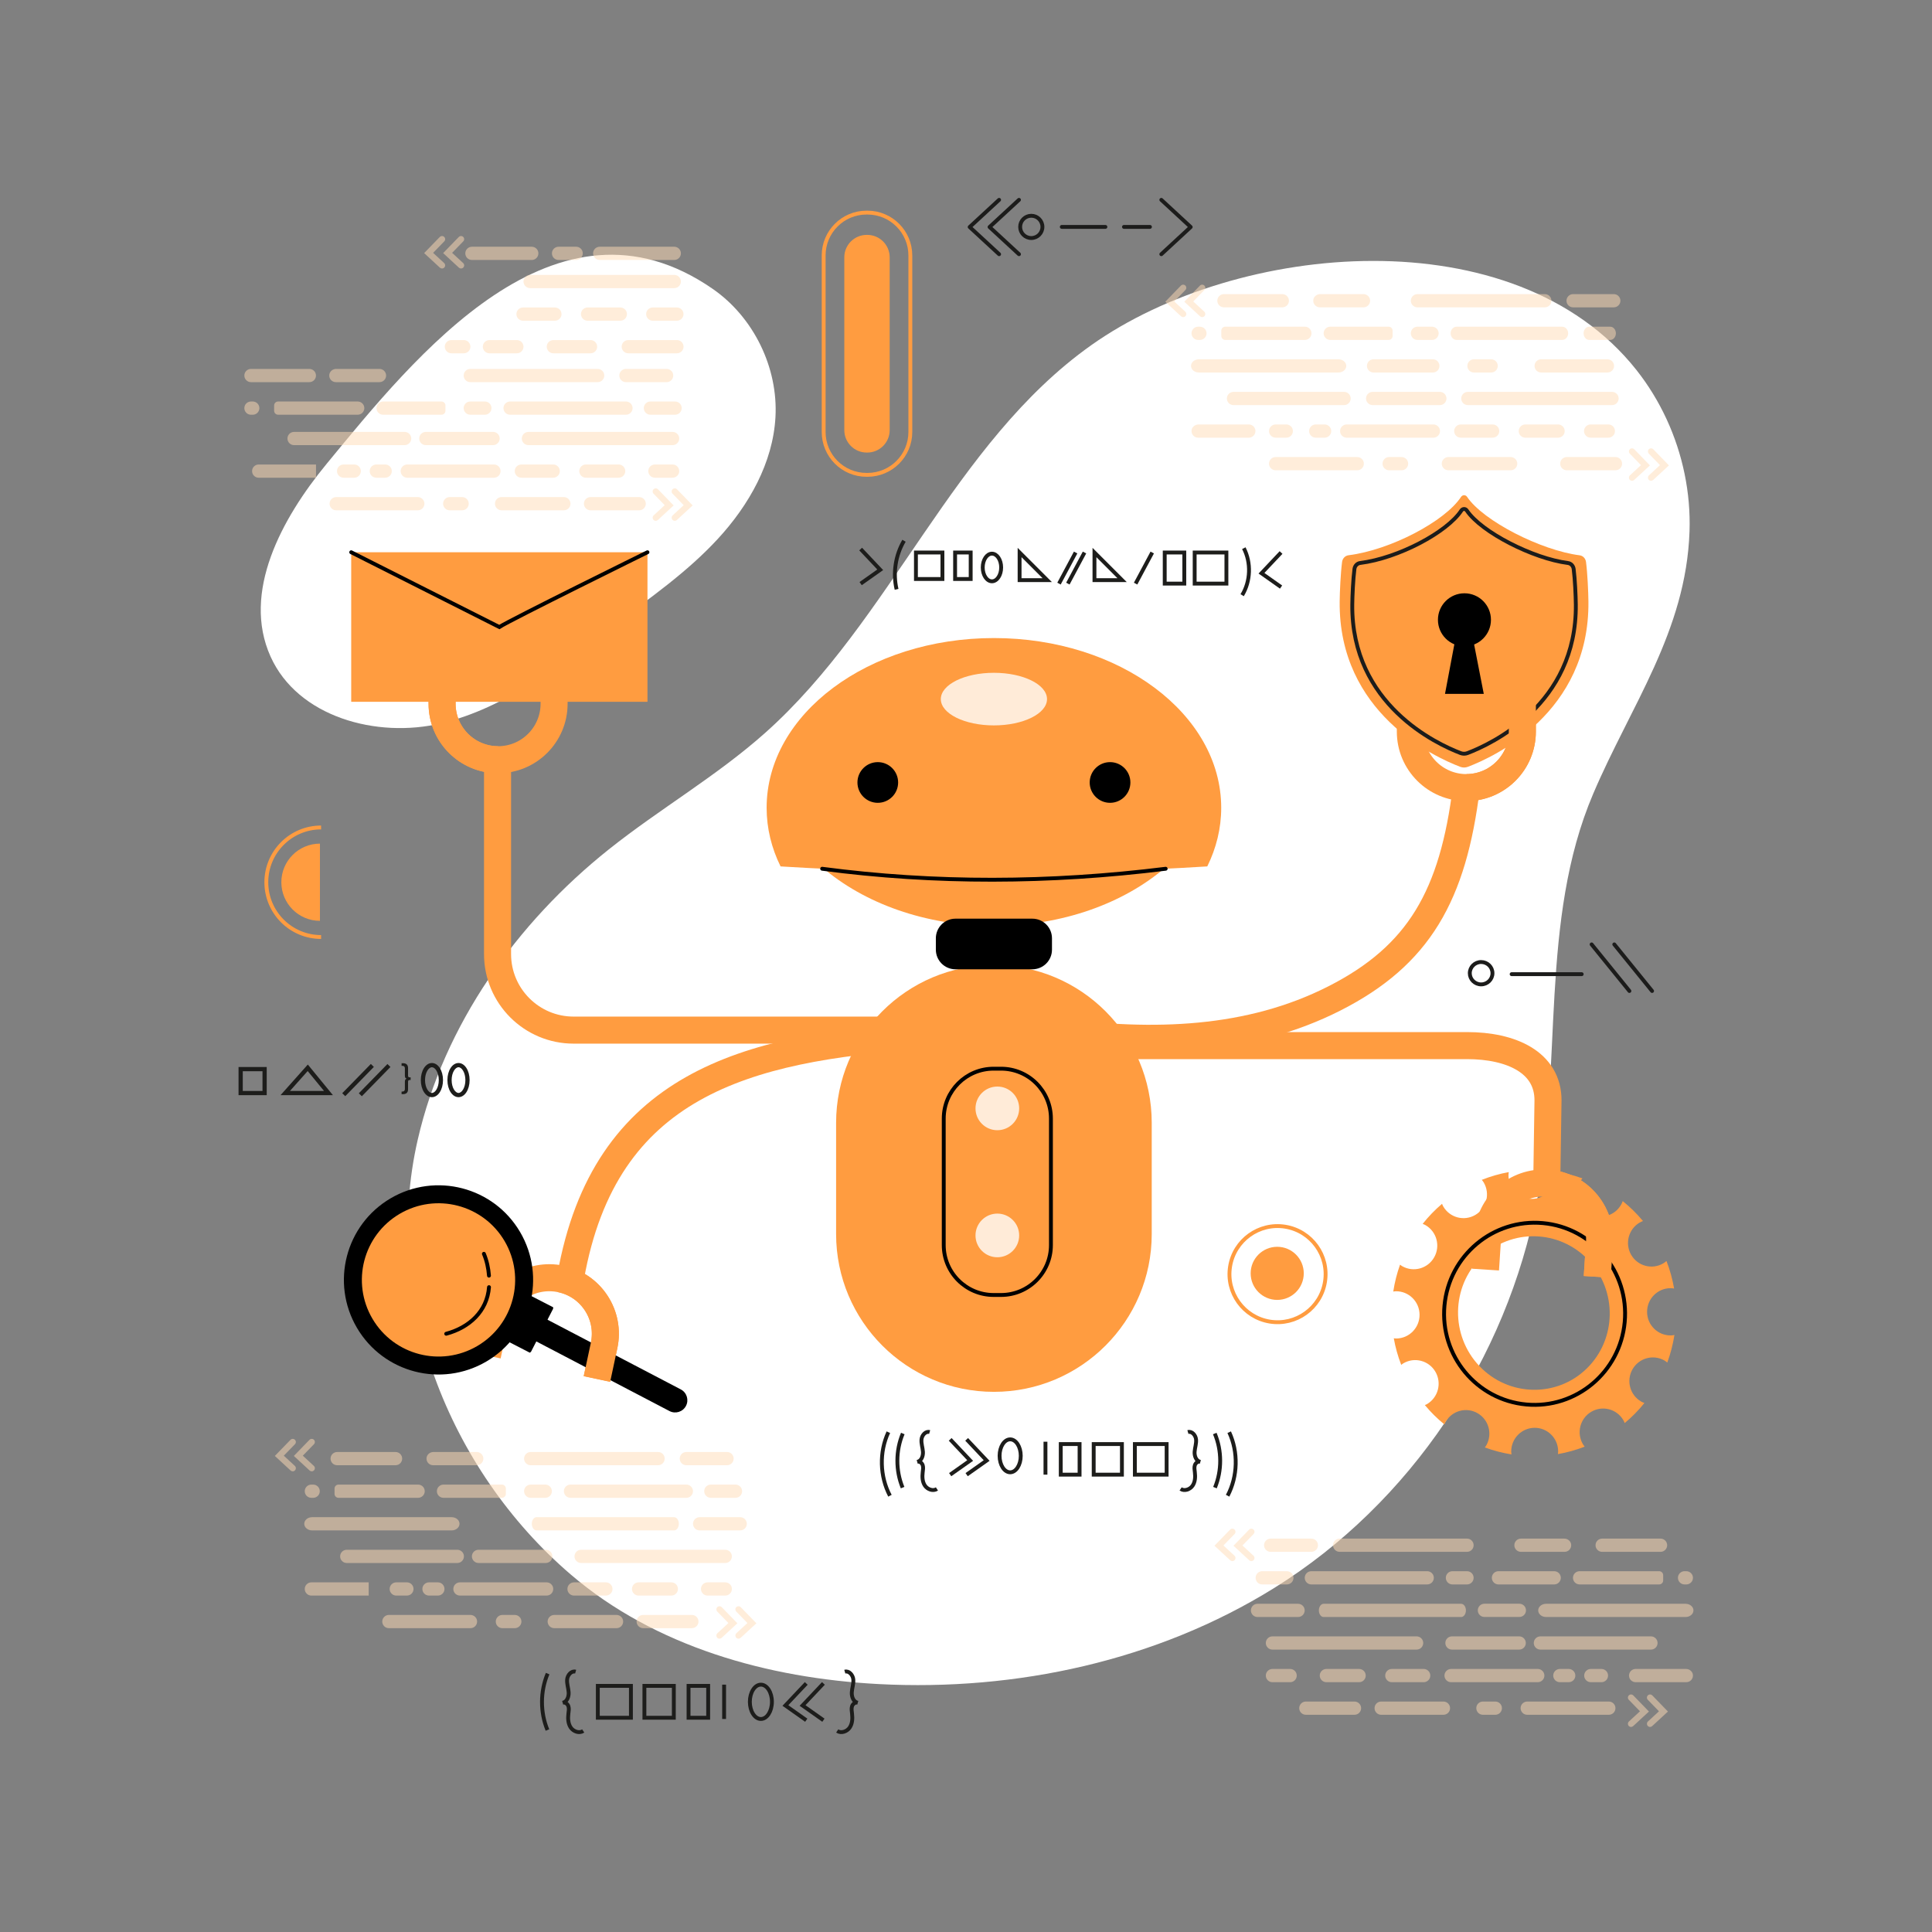 <?xml version="1.0" encoding="utf-8"?>
<!-- Generator: Adobe Illustrator 27.5.0, SVG Export Plug-In . SVG Version: 6.00 Build 0)  -->
<svg version="1.1" xmlns="http://www.w3.org/2000/svg" xmlns:xlink="http://www.w3.org/1999/xlink" x="0px" y="0px"
	 viewBox="0 0 500 500" style="enable-background:new 0 0 500 500;" xml:space="preserve">

<rect x="0" y="0" width="500" height="500" fill="#808080" stroke="none"/>

<g id="OBJECTS">
	<g>
		<path style="fill:#fff;" d="M84.497,120.084c-11.601,14.1-21.97,33.183-14.477,49.834c7.039,15.643,27.489,21.25,44.175,17.272
			c16.686-3.977,30.605-15.06,44.39-25.268c9.49-7.028,19.264-13.842,27.257-22.534c7.994-8.691,14.182-19.603,14.845-31.393
			c0.723-12.858-5.644-25.893-16.23-33.227C143.828,46.62,107.422,92.22,84.497,120.084z"/>
		<path style="fill:#fff;" d="M431.291,108.435c-2.101-4.538-4.728-8.831-7.837-12.749
			C391.9,55.932,320.311,62.469,282.412,89.335c-35.789,25.37-51.592,71.071-84.328,100.275
			c-12.581,11.225-27.347,19.711-40.532,30.219c-23.896,19.044-42.608,45.358-49.446,75.139
			c-9.416,41.008,7.907,85.32,39.568,112.482c21.817,18.717,51.075,26.889,79.782,28.39c35.568,1.861,71.981-6.039,102.238-24.827
			c35.383-21.971,60.283-59.478,68.074-100.251c6.68-34.96,0.588-72.563,14.538-105.308c9.728-22.835,24.054-42.073,24.94-67.913
			C437.588,127.55,435.489,117.503,431.291,108.435z"/>
	</g>
	<g>
		<g style="opacity:0.5;">
			<g>
				<path style="fill:#ffdbb6;" d="M80.061,95.475H64.949c-0.946,0-1.713,0.767-1.713,1.713l0,0c0,0.946,0.767,1.713,1.713,1.713
					h15.113c0.946,0,1.713-0.767,1.713-1.713l0,0C81.774,96.242,81.007,95.475,80.061,95.475z"/>
				<path style="fill:#ffdbb6;" d="M98.212,95.475H86.994c-0.895,0-1.694,0.654-1.779,1.545c-0.097,1.022,0.703,1.881,1.705,1.881
					h11.292c0.946,0,1.713-0.767,1.713-1.713l0,0C99.925,96.242,99.158,95.475,98.212,95.475z"/>
				<path style="fill:#ffdbb6;" d="M119.996,97.188L119.996,97.188c0,0.946,0.767,1.713,1.713,1.713h32.965
					c0.946,0,1.713-0.767,1.713-1.713l0,0c0-0.946-0.767-1.713-1.713-1.713h-32.965C120.763,95.475,119.996,96.242,119.996,97.188z"
					/>
				<path style="fill:#ffdbb6;" d="M172.526,95.475h-10.535c-0.946,0-1.713,0.767-1.713,1.713l0,0c0,0.946,0.767,1.713,1.713,1.713
					h10.535c0.946,0,1.713-0.767,1.713-1.713l0,0C174.239,96.242,173.472,95.475,172.526,95.475z"/>
				<path style="fill:#ffdbb6;" d="M161.998,103.908h-29.989c-0.946,0-1.713,0.767-1.713,1.713l0,0c0,0.946,0.767,1.713,1.713,1.713
					h29.989c0.946,0,1.713-0.767,1.713-1.713l0,0C163.711,104.675,162.944,103.908,161.998,103.908z"/>
				<path style="fill:#ffdbb6;" d="M166.613,105.621L166.613,105.621c0,0.946,0.767,1.713,1.713,1.713h6.385
					c0.946,0,1.713-0.767,1.713-1.713l0,0c0-0.946-0.767-1.713-1.713-1.713h-6.385C167.38,103.908,166.613,104.675,166.613,105.621z
					"/>
				<path style="fill:#ffdbb6;" d="M125.484,103.908h-3.775c-0.946,0-1.713,0.767-1.713,1.713l0,0c0,0.946,0.767,1.713,1.713,1.713
					h3.775c0.946,0,1.713-0.767,1.713-1.713l0,0C127.197,104.675,126.43,103.908,125.484,103.908z"/>
				<path style="fill:#ffdbb6;" d="M114.254,103.908H99.145c-0.946,0-1.713,0.767-1.713,1.713l0,0c0,0.946,0.767,1.713,1.713,1.713
					h15.109c0.569,0,1.03-0.461,1.03-1.03v-1.366C115.284,104.369,114.823,103.908,114.254,103.908z"/>
				<path style="fill:#ffdbb6;" d="M92.576,103.908H71.974c-0.569,0-1.03,0.461-1.03,1.03v1.366c0,0.569,0.461,1.03,1.03,1.03
					h20.602c0.946,0,1.713-0.767,1.713-1.713l0,0C94.289,104.675,93.522,103.908,92.576,103.908z"/>
				<path style="fill:#ffdbb6;" d="M65.414,103.908h-0.465c-0.946,0-1.713,0.767-1.713,1.713l0,0c0,0.946,0.767,1.713,1.713,1.713
					h0.465c0.946,0,1.713-0.767,1.713-1.713l0,0C67.127,104.675,66.36,103.908,65.414,103.908z"/>
				<path style="fill:#ffdbb6;" d="M135.042,113.488L135.042,113.488c0,0.946,0.767,1.713,1.713,1.713h37.313
					c0.946,0,1.713-0.767,1.713-1.713l0,0c0-0.946-0.767-1.713-1.713-1.713h-37.313
					C135.809,111.775,135.042,112.542,135.042,113.488z"/>
				<path style="fill:#ffdbb6;" d="M74.391,113.488L74.391,113.488c0,0.946,0.767,1.713,1.713,1.713h28.616
					c0.946,0,1.713-0.767,1.713-1.713l0,0c0-0.946-0.767-1.713-1.713-1.713H76.104C75.158,111.775,74.391,112.542,74.391,113.488z"
					/>
				<path style="fill:#ffdbb6;" d="M108.493,113.488L108.493,113.488c0,0.946,0.767,1.713,1.713,1.713h17.401
					c0.946,0,1.713-0.767,1.713-1.713l0,0c0-0.946-0.767-1.713-1.713-1.713h-17.401C109.26,111.775,108.493,112.542,108.493,113.488
					z"/>
				<path style="fill:#ffdbb6;" d="M87.208,121.922L87.208,121.922c0,0.946,0.767,1.713,1.713,1.713h2.754
					c0.946,0,1.713-0.767,1.713-1.713l0,0c0-0.946-0.767-1.713-1.713-1.713h-2.754C87.975,120.209,87.208,120.976,87.208,121.922z"
					/>
				<path style="fill:#ffdbb6;" d="M81.784,120.209H66.949c-0.946,0-1.713,0.767-1.713,1.713c0,0.946,0.767,1.713,1.713,1.713
					h14.835V120.209z"/>
				<path style="fill:#ffdbb6;" d="M95.676,121.922L95.676,121.922c0,0.946,0.767,1.713,1.713,1.713h2.296
					c0.946,0,1.713-0.767,1.713-1.713l0,0c0-0.946-0.767-1.713-1.713-1.713h-2.296C96.443,120.209,95.676,120.976,95.676,121.922z"
					/>
				<path style="fill:#ffdbb6;" d="M103.686,121.922L103.686,121.922c0,0.946,0.767,1.713,1.713,1.713h22.437
					c0.946,0,1.713-0.767,1.713-1.713l0,0c0-0.946-0.767-1.713-1.713-1.713h-22.437
					C104.453,120.209,103.686,120.976,103.686,121.922z"/>
				<path style="fill:#ffdbb6;" d="M133.211,121.922L133.211,121.922c0,0.946,0.767,1.713,1.713,1.713h8.247
					c0.946,0,1.713-0.767,1.713-1.713l0,0c0-0.946-0.767-1.713-1.713-1.713h-8.247C133.978,120.209,133.211,120.976,133.211,121.922
					z"/>
				<path style="fill:#ffdbb6;" d="M149.919,121.922L149.919,121.922c0,0.946,0.767,1.713,1.713,1.713h8.475
					c0.946,0,1.713-0.767,1.713-1.713l0,0c0-0.946-0.767-1.713-1.713-1.713h-8.475C150.686,120.209,149.919,120.976,149.919,121.922
					z"/>
				<path style="fill:#ffdbb6;" d="M167.771,121.922L167.771,121.922c0,0.946,0.767,1.713,1.713,1.713h4.585
					c0.946,0,1.713-0.767,1.713-1.713l0,0c0-0.946-0.767-1.713-1.713-1.713h-4.585C168.538,120.209,167.771,120.976,167.771,121.922
					z"/>
				<path style="fill:#ffdbb6;" d="M85.293,130.355L85.293,130.355c0,0.946,0.767,1.713,1.713,1.713h21.122
					c0.946,0,1.713-0.767,1.713-1.713l0,0c0-0.946-0.767-1.713-1.713-1.713H87.006C86.06,128.642,85.293,129.409,85.293,130.355z"/>
				<path style="fill:#ffdbb6;" d="M114.672,130.355L114.672,130.355c0,0.946,0.767,1.713,1.713,1.713h3.211
					c0.946,0,1.713-0.767,1.713-1.713l0,0c0-0.946-0.767-1.713-1.713-1.713h-3.211C115.439,128.642,114.672,129.409,114.672,130.355
					z"/>
				<path style="fill:#ffdbb6;" d="M128.093,130.355L128.093,130.355c0,0.946,0.767,1.713,1.713,1.713h16.121
					c0.946,0,1.713-0.767,1.713-1.713l0,0c0-0.946-0.767-1.713-1.713-1.713h-16.121C128.86,128.642,128.093,129.409,128.093,130.355
					z"/>
				<path style="fill:#ffdbb6;" d="M151.114,130.355L151.114,130.355c0,0.946,0.767,1.713,1.713,1.713h12.595
					c0.946,0,1.713-0.767,1.713-1.713l0,0c0-0.946-0.767-1.713-1.713-1.713h-12.595
					C151.881,128.642,151.114,129.409,151.114,130.355z"/>
				<path style="fill:#ffdbb6;" d="M135.477,72.855L135.477,72.855c0,0.946,0.767,1.713,1.713,1.713h37.313
					c0.946,0,1.713-0.767,1.713-1.713l0,0c0-0.946-0.767-1.713-1.713-1.713H137.19C136.244,71.142,135.477,71.909,135.477,72.855z"
					/>
				<path style="fill:#ffdbb6;" d="M149.112,63.856h-4.561c-0.946,0-1.713,0.767-1.713,1.713l0,0c0,0.946,0.767,1.713,1.713,1.713
					h4.561c0.946,0,1.713-0.767,1.713-1.713l0,0C150.825,64.623,150.058,63.856,149.112,63.856z"/>
				<path style="fill:#ffdbb6;" d="M137.622,63.856h-15.491c-0.946,0-1.713,0.767-1.713,1.713l0,0c0,0.946,0.767,1.713,1.713,1.713
					h15.491c0.946,0,1.713-0.767,1.713-1.713l0,0C139.335,64.623,138.568,63.856,137.622,63.856z"/>
				<path style="fill:#ffdbb6;" d="M153.488,65.569L153.488,65.569c0,0.946,0.767,1.713,1.713,1.713h19.302
					c0.946,0,1.713-0.767,1.713-1.713l0,0c0-0.946-0.767-1.713-1.713-1.713h-19.302C154.255,63.856,153.488,64.623,153.488,65.569z"
					/>
				<path style="fill:#ffdbb6;" d="M133.646,81.289L133.646,81.289c0,0.946,0.767,1.713,1.713,1.713h8.247
					c0.946,0,1.713-0.767,1.713-1.713l0,0c0-0.946-0.767-1.713-1.713-1.713h-8.247C134.413,79.576,133.646,80.342,133.646,81.289z"
					/>
				<path style="fill:#ffdbb6;" d="M150.353,81.289L150.353,81.289c0,0.946,0.767,1.713,1.713,1.713h8.475
					c0.946,0,1.713-0.767,1.713-1.713l0,0c0-0.946-0.767-1.713-1.713-1.713h-8.475C151.12,79.576,150.353,80.342,150.353,81.289z"/>
				<path style="fill:#ffdbb6;" d="M167.22,81.289L167.22,81.289c0,0.946,0.767,1.713,1.713,1.713h6.242
					c0.946,0,1.713-0.767,1.713-1.713l0,0c0-0.946-0.767-1.713-1.713-1.713h-6.242C167.987,79.576,167.22,80.342,167.22,81.289z"/>
				<path style="fill:#ffdbb6;" d="M141.497,89.722L141.497,89.722c0,0.946,0.767,1.713,1.713,1.713h9.62
					c0.946,0,1.713-0.767,1.713-1.713l0,0c0-0.946-0.767-1.713-1.713-1.713h-9.62C142.264,88.009,141.497,88.776,141.497,89.722z"/>
				<path style="fill:#ffdbb6;" d="M115.107,89.722L115.107,89.722c0,0.946,0.767,1.713,1.713,1.713h3.211
					c0.946,0,1.713-0.767,1.713-1.713l0,0c0-0.946-0.767-1.713-1.713-1.713h-3.211C115.874,88.009,115.107,88.776,115.107,89.722z"
					/>
				<path style="fill:#ffdbb6;" d="M124.949,89.722L124.949,89.722c0,0.946,0.767,1.713,1.713,1.713h7.102
					c0.946,0,1.713-0.767,1.713-1.713l0,0c0-0.946-0.767-1.713-1.713-1.713h-7.102C125.715,88.009,124.949,88.776,124.949,89.722z"
					/>
				<path style="fill:#ffdbb6;" d="M160.882,89.722L160.882,89.722c0,0.946,0.767,1.713,1.713,1.713h12.595
					c0.946,0,1.713-0.767,1.713-1.713l0,0c0-0.946-0.767-1.713-1.713-1.713h-12.595C161.648,88.009,160.882,88.776,160.882,89.722z"
					/>
			</g>
			<g>
				<path style="fill:#ffdbb6;" d="M114.396,69.487c-0.197,0-0.394-0.071-0.55-0.216l-4.079-3.77l4.047-4.17
					c0.313-0.322,0.827-0.329,1.148-0.017c0.322,0.312,0.329,0.826,0.017,1.148l-2.889,2.976l2.857,2.641
					c0.329,0.304,0.35,0.818,0.045,1.147C114.832,69.4,114.615,69.487,114.396,69.487z"/>
			</g>
			<g>
				<path style="fill:#ffdbb6;" d="M119.315,69.487c-0.197,0-0.394-0.071-0.55-0.216l-4.079-3.77l4.047-4.17
					c0.313-0.322,0.827-0.329,1.148-0.017c0.322,0.312,0.329,0.826,0.017,1.148l-2.889,2.976l2.858,2.641
					c0.329,0.304,0.349,0.818,0.045,1.147C119.751,69.4,119.533,69.487,119.315,69.487z"/>
			</g>
			<g>
				<path style="fill:#ffdbb6;" d="M174.63,134.788c-0.219,0-0.436-0.088-0.596-0.261c-0.304-0.329-0.284-0.842,0.045-1.147
					l2.857-2.641l-2.889-2.976c-0.312-0.321-0.304-0.835,0.017-1.148c0.321-0.312,0.835-0.304,1.148,0.017l4.047,4.17l-4.079,3.77
					C175.024,134.717,174.826,134.788,174.63,134.788z"/>
			</g>
			<g>
				<path style="fill:#ffdbb6;" d="M169.711,134.788c-0.219,0-0.436-0.088-0.596-0.261c-0.304-0.329-0.284-0.842,0.045-1.147
					l2.858-2.641l-2.889-2.976c-0.312-0.321-0.304-0.835,0.017-1.148c0.321-0.312,0.835-0.304,1.148,0.017l4.047,4.17l-4.079,3.77
					C170.105,134.717,169.908,134.788,169.711,134.788z"/>
			</g>
		</g>
		<g style="opacity:0.5;">
			<g>
				<path style="fill:#ffdbb6;" d="M414.635,398.191h15.113c0.946,0,1.713,0.767,1.713,1.713l0,0c0,0.946-0.767,1.713-1.713,1.713
					h-15.113c-0.946,0-1.713-0.767-1.713-1.713l0,0C412.922,398.958,413.689,398.191,414.635,398.191z"/>
				<path style="fill:#ffdbb6;" d="M393.623,398.191h11.218c0.895,0,1.694,0.654,1.779,1.545c0.097,1.022-0.703,1.881-1.705,1.881
					h-11.292c-0.946,0-1.713-0.767-1.713-1.713l0,0C391.91,398.958,392.677,398.191,393.623,398.191z"/>
				<path style="fill:#ffdbb6;" d="M381.376,399.904L381.376,399.904c0,0.946-0.767,1.713-1.713,1.713h-32.965
					c-0.946,0-1.713-0.767-1.713-1.713l0,0c0-0.946,0.767-1.713,1.713-1.713h32.965
					C380.609,398.191,381.376,398.958,381.376,399.904z"/>
				<path style="fill:#ffdbb6;" d="M328.846,398.191h10.535c0.946,0,1.713,0.767,1.713,1.713l0,0c0,0.946-0.767,1.713-1.713,1.713
					h-10.535c-0.946,0-1.713-0.767-1.713-1.713l0,0C327.133,398.958,327.9,398.191,328.846,398.191z"/>
				<path style="fill:#ffdbb6;" d="M339.374,406.624h29.989c0.946,0,1.713,0.767,1.713,1.713l0,0c0,0.946-0.767,1.713-1.713,1.713
					h-29.989c-0.946,0-1.713-0.767-1.713-1.713l0,0C337.661,407.391,338.428,406.624,339.374,406.624z"/>
				<path style="fill:#ffdbb6;" d="M334.759,408.337L334.759,408.337c0,0.946-0.767,1.713-1.713,1.713h-6.385
					c-0.946,0-1.713-0.767-1.713-1.713l0,0c0-0.946,0.767-1.713,1.713-1.713h6.385C333.992,406.624,334.759,407.391,334.759,408.337
					z"/>
				<path style="fill:#ffdbb6;" d="M375.888,406.624h3.775c0.946,0,1.713,0.767,1.713,1.713l0,0c0,0.946-0.767,1.713-1.713,1.713
					h-3.775c-0.946,0-1.713-0.767-1.713-1.713l0,0C374.175,407.391,374.942,406.624,375.888,406.624z"/>
				<path style="fill:#ffdbb6;" d="M382.451,416.756L382.451,416.756c0,0.946,0.767,1.713,1.713,1.713h9.048
					c0.946,0,1.713-0.767,1.713-1.713l0,0c0-0.946-0.767-1.713-1.713-1.713h-9.048C383.218,415.043,382.451,415.81,382.451,416.756z
					"/>
				<path style="fill:#ffdbb6;" d="M387.801,406.624h14.426c0.946,0,1.713,0.767,1.713,1.713l0,0c0,0.946-0.767,1.713-1.713,1.713
					h-14.426c-0.946,0-1.713-0.767-1.713-1.713l0,0C386.088,407.391,386.855,406.624,387.801,406.624z"/>
				<path style="fill:#ffdbb6;" d="M408.796,406.624h20.602c0.569,0,1.03,0.461,1.03,1.03v1.366c0,0.569-0.461,1.03-1.03,1.03
					h-20.602c-0.946,0-1.713-0.767-1.713-1.713l0,0C407.083,407.391,407.85,406.624,408.796,406.624z"/>
				<path style="fill:#ffdbb6;" d="M435.959,406.624h0.465c0.946,0,1.713,0.767,1.713,1.713l0,0c0,0.946-0.767,1.713-1.713,1.713
					h-0.465c-0.946,0-1.713-0.767-1.713-1.713l0,0C434.246,407.391,435.012,406.624,435.959,406.624z"/>
				<path style="fill:#ffdbb6;" d="M438.264,416.771L438.264,416.771c0,0.946-0.916,1.713-2.046,1.713h-36.089
					c-1.13,0-2.046-0.767-2.046-1.713l0,0c0-0.946,0.916-1.713,2.046-1.713h36.089C437.348,415.058,438.264,415.825,438.264,416.771
					z"/>
				<path style="fill:#ffdbb6;" d="M379.377,416.771L379.377,416.771c0,0.946-0.55,1.713-1.228,1.713h-35.599
					c-0.678,0-1.228-0.767-1.228-1.713l0,0c0-0.946,0.55-1.713,1.228-1.713h35.599C378.828,415.058,379.377,415.825,379.377,416.771
					z"/>
				<path style="fill:#ffdbb6;" d="M337.655,416.771L337.655,416.771c0,0.946-0.767,1.713-1.713,1.713h-10.499
					c-0.946,0-1.713-0.767-1.713-1.713l0,0c0-0.946,0.767-1.713,1.713-1.713h10.499
					C336.888,415.058,337.655,415.825,337.655,416.771z"/>
				<path style="fill:#ffdbb6;" d="M368.33,425.204L368.33,425.204c0,0.946-0.767,1.713-1.713,1.713h-37.313
					c-0.946,0-1.713-0.767-1.713-1.713l0,0c0-0.946,0.767-1.713,1.713-1.713h37.313C367.563,423.491,368.33,424.258,368.33,425.204z
					"/>
				<path style="fill:#ffdbb6;" d="M428.981,425.204L428.981,425.204c0,0.946-0.767,1.713-1.713,1.713h-28.616
					c-0.946,0-1.713-0.767-1.713-1.713l0,0c0-0.946,0.767-1.713,1.713-1.713h28.616
					C428.214,423.491,428.981,424.258,428.981,425.204z"/>
				<path style="fill:#ffdbb6;" d="M394.879,425.204L394.879,425.204c0,0.946-0.767,1.713-1.713,1.713h-17.401
					c-0.946,0-1.713-0.767-1.713-1.713l0,0c0-0.946,0.767-1.713,1.713-1.713h17.401
					C394.112,423.491,394.879,424.258,394.879,425.204z"/>
				<path style="fill:#ffdbb6;" d="M416.165,433.638L416.165,433.638c0,0.946-0.767,1.713-1.713,1.713h-2.754
					c-0.946,0-1.713-0.767-1.713-1.713l0,0c0-0.946,0.767-1.713,1.713-1.713h2.754C415.398,431.924,416.165,432.691,416.165,433.638
					z"/>
				<path style="fill:#ffdbb6;" d="M423.301,431.924l13.03,0c0.853,0,1.644,0.583,1.781,1.425c0.175,1.073-0.649,2.001-1.69,2.001
					h-13.122c-0.946,0-1.713-0.767-1.713-1.713l0,0C421.588,432.691,422.355,431.924,423.301,431.924z"/>
				<path style="fill:#ffdbb6;" d="M407.696,433.638L407.696,433.638c0,0.946-0.767,1.713-1.713,1.713h-2.296
					c-0.946,0-1.713-0.767-1.713-1.713l0,0c0-0.946,0.767-1.713,1.713-1.713h2.296C406.929,431.924,407.696,432.691,407.696,433.638
					z"/>
				<path style="fill:#ffdbb6;" d="M399.686,433.638L399.686,433.638c0,0.946-0.767,1.713-1.713,1.713h-22.436
					c-0.946,0-1.713-0.767-1.713-1.713l0,0c0-0.946,0.767-1.713,1.713-1.713h22.436
					C398.919,431.924,399.686,432.691,399.686,433.638z"/>
				<path style="fill:#ffdbb6;" d="M370.161,433.638L370.161,433.638c0,0.946-0.767,1.713-1.713,1.713h-8.246
					c-0.946,0-1.713-0.767-1.713-1.713l0,0c0-0.946,0.767-1.713,1.713-1.713h8.246C369.394,431.924,370.161,432.691,370.161,433.638
					z"/>
				<path style="fill:#ffdbb6;" d="M353.453,433.638L353.453,433.638c0,0.946-0.767,1.713-1.713,1.713h-8.475
					c-0.946,0-1.713-0.767-1.713-1.713l0,0c0-0.946,0.767-1.713,1.713-1.713h8.475C352.686,431.924,353.453,432.691,353.453,433.638
					z"/>
				<path style="fill:#ffdbb6;" d="M335.601,433.638L335.601,433.638c0,0.946-0.767,1.713-1.713,1.713h-4.584
					c-0.946,0-1.713-0.767-1.713-1.713l0,0c0-0.946,0.767-1.713,1.713-1.713h4.584C334.834,431.924,335.601,432.691,335.601,433.638
					z"/>
				<path style="fill:#ffdbb6;" d="M418.079,442.071L418.079,442.071c0,0.946-0.767,1.713-1.713,1.713h-21.122
					c-0.946,0-1.713-0.767-1.713-1.713l0,0c0-0.946,0.767-1.713,1.713-1.713h21.122
					C417.312,440.358,418.079,441.125,418.079,442.071z"/>
				<path style="fill:#ffdbb6;" d="M388.7,442.071L388.7,442.071c0,0.946-0.767,1.713-1.713,1.713h-3.211
					c-0.946,0-1.713-0.767-1.713-1.713l0,0c0-0.946,0.767-1.713,1.713-1.713h3.211C387.933,440.358,388.7,441.125,388.7,442.071z"/>
				<path style="fill:#ffdbb6;" d="M375.279,442.071L375.279,442.071c0,0.946-0.767,1.713-1.713,1.713h-16.121
					c-0.946,0-1.713-0.767-1.713-1.713l0,0c0-0.946,0.767-1.713,1.713-1.713h16.121
					C374.512,440.358,375.279,441.125,375.279,442.071z"/>
				<path style="fill:#ffdbb6;" d="M352.258,442.071L352.258,442.071c0,0.946-0.767,1.713-1.713,1.713H337.95
					c-0.946,0-1.713-0.767-1.713-1.713l0,0c0-0.946,0.767-1.713,1.713-1.713h12.595
					C351.491,440.358,352.258,441.125,352.258,442.071z"/>
			</g>
			<g>
				<path style="fill:#ffdbb6;" d="M427.032,446.929c0.197,0,0.394-0.071,0.551-0.216l4.079-3.77l-4.047-4.17
					c-0.313-0.322-0.827-0.329-1.148-0.017c-0.322,0.312-0.329,0.826-0.017,1.148l2.889,2.976l-2.857,2.641
					c-0.329,0.304-0.35,0.818-0.045,1.147C426.596,446.842,426.814,446.929,427.032,446.929z"/>
			</g>
			<g>
				<path style="fill:#ffdbb6;" d="M422.114,446.929c0.197,0,0.394-0.071,0.55-0.216l4.079-3.77l-4.047-4.17
					c-0.313-0.322-0.827-0.329-1.148-0.017c-0.322,0.312-0.329,0.826-0.017,1.148l2.889,2.976l-2.857,2.641
					c-0.329,0.304-0.349,0.818-0.045,1.147C421.677,446.842,421.895,446.929,422.114,446.929z"/>
			</g>
			<g>
				<path style="fill:#ffdbb6;" d="M318.931,404.019c0.219,0,0.436-0.088,0.596-0.261c0.304-0.329,0.284-0.842-0.045-1.147
					l-2.857-2.641l2.889-2.976c0.312-0.321,0.304-0.835-0.017-1.148c-0.321-0.312-0.835-0.304-1.148,0.017l-4.047,4.17l4.079,3.77
					C318.537,403.947,318.734,404.019,318.931,404.019z"/>
			</g>
			<g>
				<path style="fill:#ffdbb6;" d="M323.85,404.019c0.219,0,0.436-0.088,0.596-0.261c0.304-0.329,0.284-0.842-0.045-1.147
					l-2.858-2.641l2.889-2.976c0.312-0.321,0.304-0.835-0.018-1.148c-0.321-0.312-0.835-0.304-1.147,0.017l-4.047,4.17l4.079,3.77
					C323.456,403.947,323.653,404.019,323.85,404.019z"/>
			</g>
		</g>
		<g style="opacity:0.5;">
			<g>
				<path style="fill:#ffdbb6;" d="M102.37,375.776H87.258c-0.946,0-1.713,0.767-1.713,1.713l0,0c0,0.946,0.767,1.713,1.713,1.713
					h15.113c0.946,0,1.713-0.767,1.713-1.713l0,0C104.083,376.543,103.316,375.776,102.37,375.776z"/>
				<path style="fill:#ffdbb6;" d="M123.382,375.776h-11.218c-0.895,0-1.694,0.654-1.779,1.545
					c-0.097,1.022,0.703,1.881,1.705,1.881h11.292c0.946,0,1.713-0.767,1.713-1.713l0,0
					C125.095,376.543,124.328,375.776,123.382,375.776z"/>
				<path style="fill:#ffdbb6;" d="M135.629,377.49L135.629,377.49c0,0.946,0.767,1.713,1.713,1.713h32.965
					c0.946,0,1.713-0.767,1.713-1.713l0,0c0-0.946-0.767-1.713-1.713-1.713h-32.965C136.396,375.776,135.629,376.543,135.629,377.49
					z"/>
				<path style="fill:#ffdbb6;" d="M188.159,375.776h-10.535c-0.946,0-1.713,0.767-1.713,1.713l0,0c0,0.946,0.767,1.713,1.713,1.713
					h10.535c0.946,0,1.713-0.767,1.713-1.713l0,0C189.872,376.543,189.105,375.776,188.159,375.776z"/>
				<path style="fill:#ffdbb6;" d="M177.631,384.21h-29.989c-0.946,0-1.713,0.767-1.713,1.713l0,0c0,0.946,0.767,1.713,1.713,1.713
					h29.989c0.946,0,1.713-0.767,1.713-1.713l0,0C179.344,384.977,178.577,384.21,177.631,384.21z"/>
				<path style="fill:#ffdbb6;" d="M182.246,385.923L182.246,385.923c0,0.946,0.767,1.713,1.713,1.713h6.385
					c0.946,0,1.713-0.767,1.713-1.713l0,0c0-0.946-0.767-1.713-1.713-1.713h-6.385C183.013,384.21,182.246,384.977,182.246,385.923z
					"/>
				<path style="fill:#ffdbb6;" d="M141.117,384.21h-3.775c-0.946,0-1.713,0.767-1.713,1.713l0,0c0,0.946,0.767,1.713,1.713,1.713
					h3.775c0.946,0,1.713-0.767,1.713-1.713l0,0C142.83,384.977,142.063,384.21,141.117,384.21z"/>
				<path style="fill:#ffdbb6;" d="M129.887,384.21h-15.109c-0.946,0-1.713,0.767-1.713,1.713l0,0c0,0.946,0.767,1.713,1.713,1.713
					h15.109c0.569,0,1.03-0.461,1.03-1.03v-1.366C130.917,384.671,130.456,384.21,129.887,384.21z"/>
				<path style="fill:#ffdbb6;" d="M108.209,384.21H87.607c-0.569,0-1.03,0.461-1.03,1.03v1.366c0,0.569,0.461,1.03,1.03,1.03
					h20.602c0.946,0,1.713-0.767,1.713-1.713l0,0C109.922,384.977,109.155,384.21,108.209,384.21z"/>
				<path style="fill:#ffdbb6;" d="M81.046,384.21h-0.465c-0.946,0-1.713,0.767-1.713,1.713l0,0c0,0.946,0.767,1.713,1.713,1.713
					h0.465c0.946,0,1.713-0.767,1.713-1.713l0,0C82.759,384.977,81.993,384.21,81.046,384.21z"/>
				<path style="fill:#ffdbb6;" d="M78.741,394.356L78.741,394.356c0,0.946,0.916,1.713,2.046,1.713h36.089
					c1.13,0,2.046-0.767,2.046-1.713l0,0c0-0.946-0.916-1.713-2.046-1.713H80.787C79.657,392.643,78.741,393.41,78.741,394.356z"/>
				<path style="fill:#ffdbb6;" d="M137.628,394.356L137.628,394.356c0,0.946,0.55,1.713,1.228,1.713h35.599
					c0.678,0,1.228-0.767,1.228-1.713l0,0c0-0.946-0.55-1.713-1.228-1.713h-35.599C138.177,392.643,137.628,393.41,137.628,394.356z
					"/>
				<path style="fill:#ffdbb6;" d="M179.35,394.356L179.35,394.356c0,0.946,0.767,1.713,1.713,1.713h10.499
					c0.946,0,1.713-0.767,1.713-1.713l0,0c0-0.946-0.767-1.713-1.713-1.713h-10.499C180.117,392.643,179.35,393.41,179.35,394.356z"
					/>
				<path style="fill:#ffdbb6;" d="M148.675,402.79L148.675,402.79c0,0.946,0.767,1.713,1.713,1.713h37.313
					c0.946,0,1.713-0.767,1.713-1.713l0,0c0-0.946-0.767-1.713-1.713-1.713h-37.313C149.442,401.077,148.675,401.844,148.675,402.79
					z"/>
				<path style="fill:#ffdbb6;" d="M88.024,402.79L88.024,402.79c0,0.946,0.767,1.713,1.713,1.713h28.616
					c0.946,0,1.713-0.767,1.713-1.713l0,0c0-0.946-0.767-1.713-1.713-1.713H89.737C88.791,401.077,88.024,401.844,88.024,402.79z"/>
				<path style="fill:#ffdbb6;" d="M122.126,402.79L122.126,402.79c0,0.946,0.767,1.713,1.713,1.713h17.401
					c0.946,0,1.713-0.767,1.713-1.713l0,0c0-0.946-0.767-1.713-1.713-1.713h-17.401C122.893,401.077,122.126,401.844,122.126,402.79
					z"/>
				<path style="fill:#ffdbb6;" d="M100.84,411.223L100.84,411.223c0,0.946,0.767,1.713,1.713,1.713h2.754
					c0.946,0,1.713-0.767,1.713-1.713l0,0c0-0.946-0.767-1.713-1.713-1.713h-2.754C101.607,409.51,100.84,410.277,100.84,411.223z"
					/>
				<path style="fill:#ffdbb6;" d="M95.417,409.51H80.582c-0.946,0-1.713,0.767-1.713,1.713c0,0.946,0.767,1.713,1.713,1.713h14.835
					V409.51z"/>
				<path style="fill:#ffdbb6;" d="M109.309,411.223L109.309,411.223c0,0.946,0.767,1.713,1.713,1.713h2.296
					c0.946,0,1.713-0.767,1.713-1.713l0,0c0-0.946-0.767-1.713-1.713-1.713h-2.296C110.076,409.51,109.309,410.277,109.309,411.223z
					"/>
				<path style="fill:#ffdbb6;" d="M117.319,411.223L117.319,411.223c0,0.946,0.767,1.713,1.713,1.713h22.436
					c0.946,0,1.713-0.767,1.713-1.713l0,0c0-0.946-0.767-1.713-1.713-1.713h-22.436C118.086,409.51,117.319,410.277,117.319,411.223
					z"/>
				<path style="fill:#ffdbb6;" d="M146.844,411.223L146.844,411.223c0,0.946,0.767,1.713,1.713,1.713h8.246
					c0.946,0,1.713-0.767,1.713-1.713l0,0c0-0.946-0.767-1.713-1.713-1.713h-8.246C147.611,409.51,146.844,410.277,146.844,411.223z
					"/>
				<path style="fill:#ffdbb6;" d="M163.552,411.223L163.552,411.223c0,0.946,0.767,1.713,1.713,1.713h8.475
					c0.946,0,1.713-0.767,1.713-1.713l0,0c0-0.946-0.767-1.713-1.713-1.713h-8.475C164.319,409.51,163.552,410.277,163.552,411.223z
					"/>
				<path style="fill:#ffdbb6;" d="M181.404,411.223L181.404,411.223c0,0.946,0.767,1.713,1.713,1.713h4.585
					c0.946,0,1.713-0.767,1.713-1.713l0,0c0-0.946-0.767-1.713-1.713-1.713h-4.585C182.171,409.51,181.404,410.277,181.404,411.223z
					"/>
				<path style="fill:#ffdbb6;" d="M98.926,419.657L98.926,419.657c0,0.946,0.767,1.713,1.713,1.713h21.122
					c0.946,0,1.713-0.767,1.713-1.713l0,0c0-0.946-0.767-1.713-1.713-1.713h-21.122C99.693,417.944,98.926,418.711,98.926,419.657z"
					/>
				<path style="fill:#ffdbb6;" d="M128.305,419.657L128.305,419.657c0,0.946,0.767,1.713,1.713,1.713h3.211
					c0.946,0,1.713-0.767,1.713-1.713l0,0c0-0.946-0.767-1.713-1.713-1.713h-3.211C129.072,417.944,128.305,418.711,128.305,419.657
					z"/>
				<path style="fill:#ffdbb6;" d="M141.726,419.657L141.726,419.657c0,0.946,0.767,1.713,1.713,1.713h16.121
					c0.946,0,1.713-0.767,1.713-1.713l0,0c0-0.946-0.767-1.713-1.713-1.713h-16.121
					C142.493,417.944,141.726,418.711,141.726,419.657z"/>
				<path style="fill:#ffdbb6;" d="M164.747,419.657L164.747,419.657c0,0.946,0.767,1.713,1.713,1.713h12.595
					c0.946,0,1.713-0.767,1.713-1.713l0,0c0-0.946-0.767-1.713-1.713-1.713H166.46C165.514,417.944,164.747,418.711,164.747,419.657
					z"/>
			</g>
			<g>
				<path style="fill:#ffdbb6;" d="M75.756,380.781c-0.197,0-0.394-0.071-0.55-0.216l-4.079-3.77l4.047-4.17
					c0.313-0.322,0.827-0.329,1.148-0.017c0.322,0.312,0.329,0.826,0.018,1.147l-2.889,2.976l2.858,2.641
					c0.329,0.304,0.349,0.818,0.045,1.147C76.192,380.693,75.975,380.781,75.756,380.781z"/>
			</g>
			<g>
				<path style="fill:#ffdbb6;" d="M80.675,380.781c-0.197,0-0.394-0.071-0.55-0.216l-4.079-3.77l4.047-4.17
					c0.313-0.322,0.827-0.329,1.148-0.017c0.322,0.312,0.329,0.826,0.017,1.147l-2.889,2.976l2.858,2.641
					c0.329,0.304,0.349,0.818,0.045,1.147C81.111,380.693,80.894,380.781,80.675,380.781z"/>
			</g>
			<g>
				<path style="fill:#ffdbb6;" d="M191.124,424.09c-0.219,0-0.436-0.088-0.596-0.261c-0.304-0.329-0.284-0.842,0.045-1.147
					l2.857-2.641l-2.889-2.976c-0.312-0.321-0.304-0.835,0.017-1.148c0.321-0.312,0.835-0.304,1.148,0.017l4.047,4.17l-4.079,3.77
					C191.518,424.018,191.32,424.09,191.124,424.09z"/>
			</g>
			<g>
				<path style="fill:#ffdbb6;" d="M186.205,424.09c-0.219,0-0.436-0.088-0.596-0.261c-0.304-0.329-0.284-0.842,0.045-1.147
					l2.858-2.641l-2.889-2.976c-0.312-0.321-0.304-0.835,0.017-1.148c0.321-0.312,0.835-0.304,1.148,0.017l4.047,4.17l-4.079,3.77
					C186.599,424.018,186.402,424.09,186.205,424.09z"/>
			</g>
		</g>
		<g style="opacity:0.5;">
			<path style="fill:#ffdbb6;" d="M331.862,76.115H316.75c-0.946,0-1.713,0.767-1.713,1.713l0,0c0,0.946,0.767,1.713,1.713,1.713
				h15.113c0.946,0,1.713-0.767,1.713-1.713l0,0C333.575,76.882,332.808,76.115,331.862,76.115z"/>
			<path style="fill:#ffdbb6;" d="M352.874,76.115h-11.218c-0.895,0-1.694,0.654-1.779,1.545c-0.098,1.022,0.703,1.881,1.705,1.881
				h11.292c0.946,0,1.713-0.767,1.713-1.713l0,0C354.587,76.882,353.82,76.115,352.874,76.115z"/>
			<path style="fill:#ffdbb6;" d="M365.121,77.828L365.121,77.828c0,0.946,0.767,1.713,1.713,1.713h32.965
				c0.946,0,1.713-0.767,1.713-1.713l0,0c0-0.946-0.767-1.713-1.713-1.713h-32.965C365.888,76.115,365.121,76.882,365.121,77.828z"
				/>
			<path style="fill:#ffdbb6;" d="M417.651,76.115h-10.535c-0.946,0-1.713,0.767-1.713,1.713l0,0c0,0.946,0.767,1.713,1.713,1.713
				h10.535c0.946,0,1.713-0.767,1.713-1.713l0,0C419.364,76.882,418.597,76.115,417.651,76.115z"/>
			<path style="fill:#ffdbb6;" d="M404.279,84.548H376.98c-0.861,0-1.559,0.767-1.559,1.713l0,0c0,0.946,0.698,1.713,1.559,1.713
				h27.299c0.861,0,1.559-0.767,1.559-1.713l0,0C405.838,85.315,405.14,84.548,404.279,84.548z"/>
			<path style="fill:#ffdbb6;" d="M409.831,86.261L409.831,86.261c0,0.946,0.653,1.713,1.459,1.713h5.439
				c0.806,0,1.459-0.767,1.459-1.713l0,0c0-0.946-0.653-1.713-1.459-1.713h-5.439C410.484,84.548,409.831,85.315,409.831,86.261z"/>
			<path style="fill:#ffdbb6;" d="M370.609,84.548h-3.775c-0.946,0-1.713,0.767-1.713,1.713l0,0c0,0.946,0.767,1.713,1.713,1.713
				h3.775c0.946,0,1.713-0.767,1.713-1.713l0,0C372.322,85.315,371.555,84.548,370.609,84.548z"/>
			<path style="fill:#ffdbb6;" d="M359.379,84.548H344.27c-0.946,0-1.713,0.767-1.713,1.713l0,0c0,0.946,0.767,1.713,1.713,1.713
				h15.109c0.569,0,1.03-0.461,1.03-1.03v-1.366C360.409,85.009,359.948,84.548,359.379,84.548z"/>
			<path style="fill:#ffdbb6;" d="M337.701,84.548h-20.602c-0.569,0-1.03,0.461-1.03,1.03v1.366c0,0.569,0.461,1.03,1.03,1.03
				h20.602c0.946,0,1.713-0.767,1.713-1.713l0,0C339.414,85.315,338.647,84.548,337.701,84.548z"/>
			<path style="fill:#ffdbb6;" d="M310.538,84.548h-0.465c-0.946,0-1.713,0.767-1.713,1.713l0,0c0,0.946,0.767,1.713,1.713,1.713
				h0.465c0.946,0,1.713-0.767,1.713-1.713l0,0C312.251,85.315,311.484,84.548,310.538,84.548z"/>
			<path style="fill:#ffdbb6;" d="M308.233,94.695L308.233,94.695c0,0.946,0.916,1.713,2.046,1.713h36.089
				c1.13,0,2.046-0.767,2.046-1.713l0,0c0-0.946-0.916-1.713-2.046-1.713h-36.089C309.149,92.982,308.233,93.749,308.233,94.695z"/>
			<path style="fill:#ffdbb6;" d="M370.82,92.982h-15.346c-0.946,0-1.713,0.767-1.713,1.713l0,0c0,0.946,0.767,1.713,1.713,1.713
				h15.346c0.946,0,1.713-0.767,1.713-1.713l0,0C372.533,93.749,371.767,92.982,370.82,92.982z"/>
			<path style="fill:#ffdbb6;" d="M379.745,94.695L379.745,94.695c0,0.946,0.767,1.713,1.713,1.713h4.451
				c0.946,0,1.713-0.767,1.713-1.713l0,0c0-0.946-0.767-1.713-1.713-1.713h-4.451C380.512,92.982,379.745,93.749,379.745,94.695z"/>
			<path style="fill:#ffdbb6;" d="M397.138,94.695L397.138,94.695c0,0.946,0.767,1.713,1.713,1.713h17.158
				c0.946,0,1.713-0.767,1.713-1.713l0,0c0-0.946-0.767-1.713-1.713-1.713h-17.158C397.905,92.982,397.138,93.749,397.138,94.695z"
				/>
			<path style="fill:#ffdbb6;" d="M378.167,103.128L378.167,103.128c0,0.946,0.767,1.713,1.713,1.713h37.313
				c0.946,0,1.713-0.767,1.713-1.713l0,0c0-0.946-0.767-1.713-1.713-1.713H379.88C378.934,101.415,378.167,102.182,378.167,103.128z
				"/>
			<path style="fill:#ffdbb6;" d="M317.516,103.128L317.516,103.128c0,0.946,0.767,1.713,1.713,1.713h28.616
				c0.946,0,1.713-0.767,1.713-1.713l0,0c0-0.946-0.767-1.713-1.713-1.713h-28.616C318.283,101.415,317.516,102.182,317.516,103.128
				z"/>
			<path style="fill:#ffdbb6;" d="M353.525,103.128L353.525,103.128c0,0.946,0.767,1.713,1.713,1.713h17.401
				c0.946,0,1.713-0.767,1.713-1.713l0,0c0-0.946-0.767-1.713-1.713-1.713h-17.401C354.292,101.415,353.525,102.182,353.525,103.128
				z"/>
			<path style="fill:#ffdbb6;" d="M328.425,111.562L328.425,111.562c0,0.946,0.767,1.713,1.713,1.713h2.753
				c0.946,0,1.713-0.767,1.713-1.713l0,0c0-0.946-0.767-1.713-1.713-1.713h-2.753C329.192,109.849,328.425,110.616,328.425,111.562z
				"/>
			<path style="fill:#ffdbb6;" d="M323.195,109.849l-12.99,0c-0.877,0-1.705,0.596-1.827,1.464
				c-0.149,1.057,0.668,1.962,1.695,1.962h13.122c0.946,0,1.713-0.767,1.713-1.713l0,0
				C324.908,110.616,324.142,109.849,323.195,109.849z"/>
			<path style="fill:#ffdbb6;" d="M338.801,111.562L338.801,111.562c0,0.946,0.767,1.713,1.713,1.713h2.296
				c0.946,0,1.713-0.767,1.713-1.713l0,0c0-0.946-0.767-1.713-1.713-1.713h-2.296C339.568,109.849,338.801,110.616,338.801,111.562z
				"/>
			<path style="fill:#ffdbb6;" d="M346.811,111.562L346.811,111.562c0,0.946,0.767,1.713,1.713,1.713h22.437
				c0.946,0,1.713-0.767,1.713-1.713l0,0c0-0.946-0.767-1.713-1.713-1.713h-22.437C347.578,109.849,346.811,110.616,346.811,111.562
				z"/>
			<path style="fill:#ffdbb6;" d="M376.336,111.562L376.336,111.562c0,0.946,0.767,1.713,1.713,1.713h8.246
				c0.946,0,1.713-0.767,1.713-1.713l0,0c0-0.946-0.767-1.713-1.713-1.713h-8.246C377.103,109.849,376.336,110.616,376.336,111.562z
				"/>
			<path style="fill:#ffdbb6;" d="M393.044,111.562L393.044,111.562c0,0.946,0.767,1.713,1.713,1.713h8.475
				c0.946,0,1.713-0.767,1.713-1.713l0,0c0-0.946-0.767-1.713-1.713-1.713h-8.475C393.811,109.849,393.044,110.616,393.044,111.562z
				"/>
			<path style="fill:#ffdbb6;" d="M409.942,111.562L409.942,111.562c0,0.946,0.767,1.713,1.713,1.713h4.584
				c0.946,0,1.713-0.767,1.713-1.713l0,0c0-0.946-0.767-1.713-1.713-1.713h-4.584C410.709,109.849,409.942,110.616,409.942,111.562z
				"/>
			<path style="fill:#ffdbb6;" d="M328.418,119.995L328.418,119.995c0,0.946,0.767,1.713,1.713,1.713h21.122
				c0.946,0,1.713-0.767,1.713-1.713l0,0c0-0.946-0.767-1.713-1.713-1.713h-21.122C329.185,118.282,328.418,119.049,328.418,119.995
				z"/>
			<path style="fill:#ffdbb6;" d="M357.797,119.995L357.797,119.995c0,0.946,0.767,1.713,1.713,1.713h3.211
				c0.946,0,1.713-0.767,1.713-1.713l0,0c0-0.946-0.767-1.713-1.713-1.713h-3.211C358.564,118.282,357.797,119.049,357.797,119.995z
				"/>
			<path style="fill:#ffdbb6;" d="M373.126,119.995L373.126,119.995c0,0.946,0.767,1.713,1.713,1.713h16.121
				c0.946,0,1.713-0.767,1.713-1.713l0,0c0-0.946-0.767-1.713-1.713-1.713h-16.121C373.893,118.282,373.126,119.049,373.126,119.995
				z"/>
			<path style="fill:#ffdbb6;" d="M403.776,119.995L403.776,119.995c0,0.946,0.767,1.713,1.713,1.713h12.595
				c0.946,0,1.713-0.767,1.713-1.713l0,0c0-0.946-0.767-1.713-1.713-1.713h-12.595C404.543,118.282,403.776,119.049,403.776,119.995
				z"/>
			<g>
				<path style="fill:#ffdbb6;" d="M306.202,82.073c-0.197,0-0.394-0.071-0.55-0.216l-4.079-3.77l4.047-4.17
					c0.313-0.322,0.827-0.329,1.148-0.017c0.322,0.312,0.329,0.826,0.017,1.147l-2.889,2.976l2.857,2.641
					c0.329,0.304,0.35,0.818,0.045,1.147C306.638,81.986,306.42,82.073,306.202,82.073z"/>
			</g>
			<g>
				<path style="fill:#ffdbb6;" d="M311.12,82.073c-0.197,0-0.394-0.071-0.55-0.216l-4.079-3.77l4.047-4.17
					c0.313-0.322,0.827-0.329,1.148-0.017c0.322,0.312,0.329,0.826,0.018,1.147l-2.889,2.976l2.858,2.641
					c0.329,0.304,0.349,0.818,0.045,1.147C311.557,81.986,311.339,82.073,311.12,82.073z"/>
			</g>
			<g>
				<path style="fill:#ffdbb6;" d="M427.292,124.428c-0.219,0-0.436-0.088-0.596-0.261c-0.304-0.329-0.284-0.842,0.045-1.147
					l2.858-2.641l-2.889-2.976c-0.312-0.321-0.304-0.835,0.017-1.147c0.321-0.312,0.835-0.304,1.148,0.017l4.047,4.17l-4.079,3.77
					C427.686,124.357,427.488,124.428,427.292,124.428z"/>
			</g>
			<g>
				<path style="fill:#ffdbb6;" d="M422.373,124.428c-0.219,0-0.436-0.088-0.596-0.261c-0.304-0.329-0.284-0.842,0.045-1.147
					l2.858-2.641l-2.889-2.976c-0.312-0.321-0.304-0.835,0.017-1.147c0.321-0.312,0.835-0.304,1.147,0.017l4.047,4.17l-4.079,3.77
					C422.767,124.357,422.57,124.428,422.373,124.428z"/>
			</g>
		</g>
	</g>
	<g>
		<path style="fill:#FF9C40;" d="M312.441,224.227c2.332-4.729,3.607-9.84,3.607-15.174c0-24.259-26.336-43.925-58.823-43.925
			c-32.487,0-58.823,19.666-58.823,43.925c0,5.334,1.275,10.445,3.607,15.174C238.55,226.446,275.351,226.525,312.441,224.227z"/>
		<path style="fill:#FF9C40;" d="M212.774,224.446c10.786,9.29,26.693,15.174,44.451,15.174c17.758,0,33.665-5.884,44.451-15.174
			H212.774z"/>
		<path style="fill:none;stroke:#000000;stroke-linecap:round;stroke-linejoin:round;stroke-miterlimit:10;" d="M212.774,224.832
			c29.165,3.852,58.814,3.733,88.902,0"/>
		<g>
			<path d="M232.436,202.503c0,2.908-2.358,5.266-5.266,5.266c-2.908,0-5.266-2.358-5.266-5.266c0-2.908,2.358-5.266,5.266-5.266
				C230.079,197.237,232.436,199.594,232.436,202.503z"/>
			<path d="M292.544,202.503c0,2.908-2.358,5.266-5.266,5.266c-2.908,0-5.266-2.358-5.266-5.266c0-2.908,2.358-5.266,5.266-5.266
				C290.187,197.237,292.544,199.594,292.544,202.503z"/>
		</g>
		<ellipse style="fill:#ffebd8;" cx="257.224" cy="180.926" rx="13.743" ry="6.807"/>
		<path style="fill:#FF9C40;" d="M298.067,319.365v-28.77c0-22.557-18.286-40.842-40.842-40.842h0
			c-22.557,0-40.842,18.286-40.842,40.842v28.77c0,22.557,18.286,40.842,40.842,40.842h0
			C279.781,360.207,298.067,341.921,298.067,319.365z"/>
		<path d="M267.172,250.851h-19.895c-2.805,0-5.079-2.274-5.079-5.079v-2.942c0-2.805,2.274-5.079,5.079-5.079h19.895
			c2.805,0,5.079,2.274,5.079,5.079v2.942C272.251,248.577,269.977,250.851,267.172,250.851z"/>
		<path style="fill:none;stroke:#FF9C40;stroke-width:7;stroke-miterlimit:10;" d="M272.951,266.941
			c25.564,3.391,50.395,2.613,72.364-8.536c21.969-11.149,30.735-26.71,34.176-54.576"/>
		<path style="fill:none;stroke:#FF9C40;stroke-width:7;stroke-miterlimit:10;" d="M238.443,268.038
			c-45.553,3.138-81.937,12.663-90.755,62.42"/>
		<path style="fill:none;stroke:#FF9C40;stroke-width:7;stroke-miterlimit:10;" d="M239.23,266.592h-90.78
			c-10.872,0-19.685-8.813-19.685-19.685V197.53"/>
		<path style="fill:none;stroke:#FF9C40;stroke-width:7;stroke-miterlimit:10;" d="M284.53,270.601h95.13
			c11.393,0,20.963,4.28,20.963,14.16l-0.335,22.231"/>
		<path style="fill:none;stroke:#FF9C40;stroke-width:7;stroke-miterlimit:10;" d="M143.397,173.241v8.883
			c0,8.004-6.489,14.493-14.493,14.493l0,0c-8.004,0-14.493-6.489-14.493-14.493v-8.883"/>
		<path style="fill:none;stroke:#FF9C40;stroke-width:7;stroke-miterlimit:10;" d="M393.983,180.454v8.883
			c0,8.004-6.489,14.493-14.493,14.493h0c-8.004,0-14.493-6.489-14.493-14.493v-8.883"/>
		<path style="fill:none;stroke:#FF9C40;stroke-width:7;stroke-miterlimit:10;" d="M384.445,328.568l0.577-8.864
			c0.52-7.987,7.416-14.04,15.403-13.521h0c7.987,0.52,14.04,7.416,13.521,15.403l-0.577,8.864"/>
		<path style="fill:none;stroke:#FF9C40;stroke-width:7;stroke-miterlimit:10;" d="M126.142,350.827l1.856-8.687
			c1.672-7.827,9.373-12.817,17.2-11.145h0c7.827,1.672,12.817,9.373,11.145,17.201l-1.856,8.687"/>
		<g>
			<rect x="90.893" y="142.922" style="fill:#FF9C40;" width="76.671" height="38.703"/>
			<path style="fill:none;stroke:#000000;stroke-linecap:round;stroke-miterlimit:10;" d="M167.563,142.922
				c0,0-35.539,17.521-38.335,19.351l-38.335-19.351"/>
		</g>
		<path style="fill:none;stroke:#FF9C40;stroke-width:7;stroke-miterlimit:10;" d="M128.904,196.616
			c-8.004,0-14.493-6.489-14.493-14.493v-8.883"/>
		<g>
			<path style="fill:#FF9C40;" d="M373.517,312.241c-0.131-0.225-0.217-0.461-0.317-0.695c-1.861,1.581-3.535,3.322-5.016,5.192
				c0.237,0.098,0.477,0.182,0.706,0.313c2.917,1.665,3.938,5.396,2.279,8.333c-1.658,2.937-5.367,3.968-8.284,2.303
				c-0.202-0.115-0.371-0.262-0.554-0.395c-0.807,2.258-1.394,4.59-1.756,6.962c0.229-0.028,0.454-0.074,0.691-0.076
				c3.355-0.027,6.093,2.689,6.116,6.065c0.022,3.376-2.679,6.135-6.034,6.162c-0.218,0.002-0.424-0.039-0.636-0.06
				c0.411,2.324,1.052,4.629,1.924,6.885c0.177-0.133,0.34-0.278,0.534-0.393c2.894-1.711,6.616-0.739,8.313,2.172
				c1.697,2.911,0.727,6.657-2.168,8.368c-0.182,0.108-0.375,0.174-0.563,0.26c1.543,1.855,3.24,3.529,5.065,5.011
				c0.089-0.208,0.159-0.42,0.273-0.621c1.658-2.938,5.367-3.969,8.284-2.304c2.917,1.665,3.937,5.396,2.28,8.333
				c-0.111,0.197-0.254,0.363-0.382,0.542c2.239,0.824,4.553,1.428,6.908,1.804c-0.03-0.24-0.076-0.476-0.078-0.724
				c-0.022-3.376,2.68-6.135,6.034-6.161c3.355-0.026,6.093,2.689,6.116,6.065c0.002,0.252-0.041,0.493-0.069,0.738
				c2.341-0.406,4.663-1.046,6.936-1.927c-0.164-0.211-0.335-0.414-0.473-0.652c-1.697-2.91-0.727-6.657,2.168-8.368
				c2.894-1.711,6.616-0.739,8.314,2.172c0.142,0.243,0.237,0.498,0.342,0.75c1.893-1.579,3.598-3.321,5.106-5.196
				c-0.277-0.107-0.555-0.213-0.822-0.365c-2.917-1.665-3.938-5.396-2.279-8.333c1.658-2.937,5.367-3.968,8.284-2.303
				c0.267,0.152,0.501,0.34,0.736,0.525c0.846-2.306,1.464-4.693,1.843-7.121c-0.315,0.053-0.631,0.103-0.96,0.105
				c-3.355,0.027-6.093-2.689-6.116-6.065c-0.022-3.376,2.679-6.135,6.034-6.161c0.327-0.002,0.642,0.042,0.956,0.089
				c-0.411-2.403-1.063-4.787-1.967-7.119c-0.254,0.214-0.516,0.423-0.811,0.597c-2.894,1.711-6.616,0.738-8.314-2.172
				c-1.697-2.911-0.727-6.657,2.168-8.368c0.283-0.167,0.578-0.288,0.874-0.404c-1.593-1.919-3.353-3.642-5.246-5.163
				c-0.113,0.31-0.235,0.62-0.403,0.917c-1.658,2.937-5.367,3.968-8.284,2.303c-2.917-1.665-3.937-5.396-2.279-8.333
				c0.156-0.276,0.346-0.519,0.536-0.76c-2.296-0.834-4.67-1.434-7.085-1.798c0.049,0.307,0.098,0.616,0.1,0.937
				c0.022,3.376-2.679,6.135-6.034,6.161c-3.355,0.027-6.093-2.689-6.116-6.065c-0.002-0.296,0.042-0.579,0.081-0.864
				c-2.358,0.427-4.697,1.093-6.984,2.004c0.178,0.225,0.361,0.446,0.509,0.701c1.697,2.911,0.726,6.658-2.168,8.369
				C378.936,316.124,375.214,315.152,373.517,312.241z M411.079,326.087c7.532,7.929,7.329,20.536-0.451,28.103
				c-7.78,7.567-20.236,7.273-27.768-0.656c-7.532-7.929-7.331-20.536,0.449-28.103
				C391.088,317.864,403.547,318.158,411.079,326.087z"/>
			
				<ellipse transform="matrix(0.091 -0.996 0.996 0.091 22.444 704.461)" style="fill:none;stroke:#000000;stroke-linecap:round;stroke-linejoin:round;stroke-miterlimit:10;" cx="396.975" cy="339.941" rx="23.566" ry="23.416"/>
		</g>
		<path style="fill:none;stroke:#FF9C40;stroke-width:7;stroke-miterlimit:10;" d="M398.811,306.115
			c0.727,0.047,3.052,0.216,3.743,0.365c6.906,1.487,11.865,7.847,11.392,15.107l-0.577,8.864"/>
		<g>
			<g>
				<path d="M125.765,336.778L125.765,336.778c0.809-1.547,2.719-2.145,4.266-1.336l46.162,24.137
					c1.547,0.809,2.145,2.719,1.336,4.266v0c-0.809,1.547-2.718,2.145-4.265,1.336L127.1,341.043
					C125.554,340.234,124.956,338.325,125.765,336.778z"/>
				<g>
					<defs>
						<path id="SVGID_1_" d="M142.855,339.634l-4.847,9.425c-0.724,1.408-2.452,1.962-3.86,1.238l-5.35-2.751l7.469-14.524
							l5.35,2.751C143.025,336.498,143.579,338.226,142.855,339.634z"/>
					</defs>
					<clipPath id="SVGID_00000153701484838939416640000004894667479898893716_">
						<use xlink:href="#SVGID_1_"  style="overflow:visible;"/>
					</clipPath>
					<g style="clip-path:url(#SVGID_00000153701484838939416640000004894667479898893716_);">
						
							<rect x="129.87" y="337.874" transform="matrix(0.457 -0.889 0.889 0.457 -230.356 307.139)" width="13.225" height="8.883"/>
					</g>
				</g>
				<path d="M101.08,310.133c11.657-6.852,26.661-2.957,33.513,8.7c6.852,11.657,2.957,26.661-8.7,33.513
					c-11.657,6.852-26.661,2.957-33.513-8.7C85.528,331.989,89.423,316.985,101.08,310.133z"/>
				<path style="fill:#FF9C40;" d="M103.436,314.141c9.443-5.551,21.598-2.395,27.149,7.048c5.551,9.443,2.395,21.598-7.048,27.149
					c-9.443,5.551-21.598,2.395-27.149-7.048C90.837,331.847,93.993,319.692,103.436,314.141z"/>
			</g>
			<path style="fill:none;stroke:#000000;stroke-linecap:round;stroke-linejoin:round;stroke-miterlimit:10;" d="M126.546,330.137
				c-0.147-1.938-0.56-3.861-1.316-5.654"/>
			<path style="fill:none;stroke:#000000;stroke-linecap:round;stroke-linejoin:round;stroke-miterlimit:10;" d="M115.478,345.176
				c5.887-1.578,10.588-5.74,11.076-12.06"/>
		</g>
		<path style="fill:none;stroke:#FF9C40;stroke-width:7;stroke-miterlimit:10;" d="M145.199,330.995
			c7.827,1.672,12.817,9.373,11.145,17.201l-1.856,8.687"/>
		<g>
			<path style="fill:none;stroke:#000000;stroke-linecap:round;stroke-linejoin:round;stroke-miterlimit:10;" d="M259.062,335.141
				h-1.904c-7.135,0-12.919-5.784-12.919-12.919v-32.729c0-7.135,5.784-12.919,12.919-12.919h1.904
				c7.135,0,12.919,5.784,12.919,12.919v32.729C271.981,329.357,266.197,335.141,259.062,335.141z"/>
			<path style="fill:#ffebd8;" d="M263.761,286.849c0,3.121-2.53,5.651-5.651,5.651c-3.121,0-5.651-2.53-5.651-5.651
				c0-3.121,2.53-5.651,5.651-5.651C261.231,281.198,263.761,283.728,263.761,286.849z"/>
			<path style="fill:#FF9C40;" d="M263.761,303.289c0,3.121-2.53,5.651-5.651,5.651c-3.121,0-5.651-2.53-5.651-5.651
				c0-3.121,2.53-5.651,5.651-5.651C261.231,297.638,263.761,300.168,263.761,303.289z"/>
			<path style="fill:#ffebd8;" d="M263.761,319.728c0,3.121-2.53,5.651-5.651,5.651c-3.121,0-5.651-2.53-5.651-5.651
				c0-3.121,2.53-5.651,5.651-5.651C261.231,314.077,263.761,316.607,263.761,319.728z"/>
		</g>
		<g>
			<path style="fill:#FF9C40;" d="M408.82,143.714c-10.019-1.28-24.937-8.863-29.145-15.134c-0.387-0.577-1.183-0.554-1.565,0.028
				c-4.112,6.266-18.173,13.719-29.116,15.093c-0.859,0.108-1.545,0.807-1.664,1.72c-0.384,2.945-0.597,7.714-0.624,10.24
				c-0.304,28.822,24.43,40.216,31.195,42.791c0.643,0.245,1.341,0.245,1.985,0c6.765-2.574,31.499-13.962,31.195-42.784
				c-0.027-2.525-0.24-7.292-0.624-10.237C410.341,144.528,409.669,143.823,408.82,143.714z"/>
			<path style="fill:none;stroke:#1C1C1B;stroke-linecap:round;stroke-linejoin:round;stroke-miterlimit:10;" d="M405.788,145.709
				c-9.004-1.15-22.41-7.965-26.192-13.601c-0.348-0.519-1.063-0.498-1.406,0.025c-3.695,5.631-16.332,12.329-26.165,13.564
				c-0.772,0.097-1.388,0.725-1.495,1.546c-0.345,2.647-0.537,6.933-0.561,9.202c-0.273,25.901,21.954,36.141,28.034,38.455
				c0.578,0.22,1.206,0.22,1.784,0c6.079-2.313,28.307-12.547,28.034-38.448c-0.024-2.269-0.216-6.553-0.56-9.2
				C407.154,146.44,406.551,145.807,405.788,145.709z"/>
			<g>
				<circle cx="378.997" cy="160.403" r="6.86"/>
				<polygon points="384,179.577 380.79,163.159 377.038,163.277 373.966,179.577 				"/>
			</g>
		</g>
		<path style="fill:none;stroke:#FF9C40;stroke-width:7;stroke-miterlimit:10;" d="M393.983,180.454v8.883
			c0,8.004-6.489,14.493-14.493,14.493h0"/>
	</g>
	<g>
		<g>
			<g>
				<polyline style="fill:none;stroke:#1C1C1B;stroke-linecap:round;stroke-linejoin:round;stroke-miterlimit:10;" points="
					258.566,51.722 250.948,58.754 258.566,65.785 				"/>
				<polyline style="fill:none;stroke:#1C1C1B;stroke-linecap:round;stroke-linejoin:round;stroke-miterlimit:10;" points="
					263.711,51.722 256.094,58.754 263.711,65.785 				"/>
			</g>
			<g>
				<polyline style="fill:none;stroke:#1C1C1B;stroke-linecap:round;stroke-linejoin:round;stroke-miterlimit:10;" points="
					300.55,51.722 308.154,58.754 300.55,65.785 				"/>
			</g>
			<path style="fill:none;stroke:#1C1C1B;stroke-linecap:round;stroke-linejoin:round;stroke-miterlimit:10;" d="M269.779,58.721
				c0,1.592-1.29,2.882-2.882,2.882c-1.592,0-2.882-1.29-2.882-2.882c0-1.592,1.29-2.882,2.882-2.882
				C268.489,55.839,269.779,57.129,269.779,58.721z"/>
			
				<line style="fill:none;stroke:#1C1C1B;stroke-linecap:round;stroke-linejoin:round;stroke-miterlimit:10;" x1="274.789" y1="58.721" x2="286.077" y2="58.721"/>
			
				<line style="fill:none;stroke:#1C1C1B;stroke-linecap:round;stroke-linejoin:round;stroke-miterlimit:10;" x1="290.881" y1="58.721" x2="297.606" y2="58.721"/>
		</g>
		<g>
			<path style="fill:none;stroke:#1C1C1B;stroke-linecap:round;stroke-linejoin:round;stroke-miterlimit:10;" d="M380.381,251.864
				c0,1.598,1.313,2.894,2.934,2.894c1.62,0,2.934-1.296,2.934-2.894c0-1.598-1.314-2.894-2.934-2.894
				C381.695,248.969,380.381,250.265,380.381,251.864z"/>
			
				<line style="fill:none;stroke:#1C1C1B;stroke-linecap:round;stroke-linejoin:round;stroke-miterlimit:10;" x1="417.777" y1="244.409" x2="427.556" y2="256.468"/>
			
				<line style="fill:none;stroke:#1C1C1B;stroke-linecap:round;stroke-linejoin:round;stroke-miterlimit:10;" x1="411.91" y1="244.409" x2="421.689" y2="256.468"/>
			
				<line style="fill:none;stroke:#1C1C1B;stroke-linecap:round;stroke-linejoin:round;stroke-miterlimit:10;" x1="409.342" y1="252.112" x2="391.21" y2="252.112"/>
		</g>
		<g>
			<g>
				<path style="fill:#1D1D1B;" d="M69.026,283.431h-7.291v-7.291h7.291V283.431z M62.828,282.338h5.105v-5.105h-5.105V282.338z"/>
			</g>
			<g>
				<path style="fill:#1D1D1B;" d="M86.165,283.431H72.599l7.063-7.93L86.165,283.431z M75.037,282.338h8.819l-4.228-5.155
					L75.037,282.338z"/>
			</g>
			<g>
				<g>
					
						<rect x="87.347" y="279.067" transform="matrix(0.699 -0.715 0.715 0.699 -172.02 150.31)" style="fill:#1D1D1B;" width="10.593" height="1.093"/>
				</g>
				<g>
					
						<rect x="91.652" y="279.067" transform="matrix(0.699 -0.715 0.715 0.699 -170.734 153.404)" style="fill:#1D1D1B;" width="10.593" height="1.093"/>
				</g>
			</g>
			<g>
				<path style="fill:#1D1D1B;" d="M106.273,278.82v0.684h-0.291c-0.23,0-0.377,0.129-0.377,0.428v1.968
					c0,0.829-0.444,1.266-1.3,1.266h-0.377v-0.676h0.206c0.444,0,0.65-0.24,0.65-0.667v-1.874c0-0.488,0.145-0.684,0.462-0.787
					c-0.317-0.102-0.462-0.3-0.462-0.788v-1.873c0-0.428-0.206-0.667-0.65-0.667h-0.206v-0.677h0.377c0.856,0,1.3,0.436,1.3,1.267
					v1.967c0,0.3,0.146,0.428,0.377,0.428H106.273z"/>
			</g>
			<g>
				<path style="fill:#1D1D1B;" d="M111.778,283.947c-1.609,0-2.871-1.941-2.871-4.42c0-2.479,1.261-4.42,2.871-4.42
					c1.61,0,2.872,1.941,2.872,4.42C114.65,282.006,113.388,283.947,111.778,283.947z M111.778,276.2
					c-0.841,0-1.778,1.367-1.778,3.327c0,1.96,0.937,3.327,1.778,3.327c0.841,0,1.779-1.367,1.779-3.327
					C113.557,277.567,112.619,276.2,111.778,276.2z"/>
			</g>
			<g>
				<path style="fill:#1D1D1B;" d="M118.663,283.947c-1.609,0-2.871-1.941-2.871-4.42c0-2.479,1.261-4.42,2.871-4.42
					c1.609,0,2.871,1.941,2.871,4.42C121.534,282.006,120.273,283.947,118.663,283.947z M118.663,276.2
					c-0.841,0-1.778,1.367-1.778,3.327c0,1.96,0.937,3.327,1.778,3.327c0.841,0,1.778-1.367,1.778-3.327
					C120.441,277.567,119.504,276.2,118.663,276.2z"/>
			</g>
		</g>
		<g>
			<g>
				<rect x="237.043" y="142.989" style="fill:none;stroke:#1D1D1B;stroke-miterlimit:10;" width="6.856" height="6.856"/>
				<rect x="247.178" y="142.989" style="fill:none;stroke:#1D1D1B;stroke-miterlimit:10;" width="4.033" height="6.856"/>
				<path style="fill:none;stroke:#1D1D1B;stroke-miterlimit:10;" d="M259.101,146.864c0,1.976-1.068,3.577-2.385,3.577
					c-1.317,0-2.385-1.601-2.385-3.577c0-1.976,1.068-3.577,2.385-3.577C258.033,143.287,259.101,144.889,259.101,146.864z"/>
				<polygon style="fill:none;stroke:#1D1D1B;stroke-miterlimit:10;" points="271.025,150.143 263.87,150.143 263.87,142.989 				
					"/>
				<polygon style="fill:none;stroke:#1D1D1B;stroke-miterlimit:10;" points="290.4,150.143 283.246,150.143 283.246,142.989 				
					"/>
				<line style="fill:none;stroke:#1D1D1B;stroke-miterlimit:10;" x1="278.373" y1="142.989" x2="274.067" y2="151.038"/>
				<line style="fill:none;stroke:#1D1D1B;stroke-miterlimit:10;" x1="280.671" y1="142.989" x2="276.365" y2="151.038"/>
				<line style="fill:none;stroke:#1D1D1B;stroke-miterlimit:10;" x1="298.2" y1="142.989" x2="293.894" y2="151.038"/>
				<rect x="301.429" y="142.989" style="fill:none;stroke:#1D1D1B;stroke-miterlimit:10;" width="5.067" height="8.048"/>
				<rect x="309.179" y="142.989" style="fill:none;stroke:#1D1D1B;stroke-miterlimit:10;" width="8.216" height="8.048"/>
				<path style="fill:none;stroke:#1D1D1B;stroke-miterlimit:10;" d="M321.898,141.869c1.941,3.769,1.773,8.543-0.429,12.166"/>
				<path style="fill:none;stroke:#1D1D1B;stroke-miterlimit:10;" d="M233.958,139.947c-2.202,3.742-2.907,8.338-1.926,12.567"/>
			</g>
			<polyline style="fill:none;stroke:#1D1D1B;stroke-miterlimit:10;" points="331.536,142.989 326.468,148.355 331.536,151.932 			
				"/>
			<polyline style="fill:none;stroke:#1D1D1B;stroke-miterlimit:10;" points="222.735,142.095 227.802,147.46 222.735,151.038 			
				"/>
		</g>
		<g>
			<polyline style="fill:none;stroke:#1D1D1B;stroke-miterlimit:10;" points="245.906,372.505 251.081,377.985 245.906,381.638 			
				"/>
			<polyline style="fill:none;stroke:#1D1D1B;stroke-miterlimit:10;" points="250.168,372.505 255.343,377.985 250.168,381.638 			
				"/>
			<path style="fill:none;stroke:#1D1D1B;stroke-miterlimit:10;" d="M264.172,376.767c0,2.354-1.227,4.262-2.74,4.262
				c-1.513,0-2.74-1.908-2.74-4.262s1.227-4.262,2.74-4.262C262.945,372.505,264.172,374.413,264.172,376.767z"/>
			<line style="fill:none;stroke:#1D1D1B;stroke-miterlimit:10;" x1="270.565" y1="373.114" x2="270.565" y2="381.638"/>
			<rect x="274.523" y="373.723" style="fill:none;stroke:#1D1D1B;stroke-miterlimit:10;" width="4.871" height="7.915"/>
			<rect x="283.047" y="373.723" style="fill:none;stroke:#1D1D1B;stroke-miterlimit:10;" width="7.306" height="7.915"/>
			<rect x="293.702" y="373.723" style="fill:none;stroke:#1D1D1B;stroke-miterlimit:10;" width="8.22" height="7.915"/>
			<path style="fill:none;stroke:#1D1D1B;stroke-miterlimit:10;" d="M307.43,370.612c1.039-0.303,2.002,0.826,2.109,1.903
				s-0.304,2.136-0.374,3.216c-0.07,1.08,0.397,2.369,1.456,2.592c-0.579-0.205-1.21,0.294-1.398,0.879
				c-0.188,0.585-0.07,1.217,0.005,1.827c0.145,1.183,0.092,2.464-0.576,3.451c-0.668,0.987-2.116,1.513-3.107,0.85"/>
			<path style="fill:none;stroke:#1D1D1B;stroke-miterlimit:10;" d="M314.381,370.992c1.854,4.418,1.871,9.574,0.049,14.005"/>
			<path style="fill:none;stroke:#1D1D1B;stroke-miterlimit:10;" d="M318.116,370.651c2.389,5.153,2.233,11.415-0.41,16.443"/>
			<path style="fill:none;stroke:#1D1D1B;stroke-miterlimit:10;" d="M240.593,370.612c-1.039-0.303-2.002,0.826-2.109,1.903
				c-0.107,1.077,0.304,2.136,0.374,3.216c0.07,1.08-0.397,2.369-1.456,2.592c0.579-0.205,1.21,0.294,1.398,0.879
				c0.188,0.585,0.07,1.217-0.005,1.827c-0.145,1.183-0.092,2.464,0.576,3.451c0.668,0.987,2.116,1.513,3.107,0.85"/>
			<path style="fill:none;stroke:#1D1D1B;stroke-miterlimit:10;" d="M233.642,370.992c-1.853,4.418-1.871,9.574-0.049,14.005"/>
			<path style="fill:none;stroke:#1D1D1B;stroke-miterlimit:10;" d="M229.907,370.651c-2.389,5.153-2.233,11.415,0.41,16.443"/>
		</g>
		<g>
			<polyline style="fill:none;stroke:#1D1D1B;stroke-miterlimit:10;" points="213.098,435.669 207.704,441.38 213.098,445.188 			
				"/>
			<polyline style="fill:none;stroke:#1D1D1B;stroke-miterlimit:10;" points="208.656,435.669 203.262,441.38 208.656,445.188 			
				"/>
			<path style="fill:none;stroke:#1D1D1B;stroke-miterlimit:10;" d="M194.06,440.428c0,2.453,1.278,4.442,2.856,4.442
				s2.856-1.989,2.856-4.442c0-2.453-1.279-4.442-2.856-4.442S194.06,437.975,194.06,440.428z"/>
			<line style="fill:none;stroke:#1D1D1B;stroke-miterlimit:10;" x1="187.397" y1="435.986" x2="187.397" y2="444.87"/>
			<rect x="178.195" y="436.303" style="fill:none;stroke:#1D1D1B;stroke-miterlimit:10;" width="5.077" height="8.25"/>
			<rect x="166.772" y="436.303" style="fill:none;stroke:#1D1D1B;stroke-miterlimit:10;" width="7.615" height="8.25"/>
			<rect x="154.715" y="436.303" style="fill:none;stroke:#1D1D1B;stroke-miterlimit:10;" width="8.567" height="8.25"/>
			<path style="fill:none;stroke:#1D1D1B;stroke-miterlimit:10;" d="M148.974,432.63c-1.083-0.316-2.087,0.861-2.198,1.984
				c-0.111,1.122,0.317,2.226,0.39,3.352c0.073,1.126-0.414,2.469-1.517,2.701c0.604-0.214,1.261,0.307,1.457,0.916
				c0.196,0.609,0.072,1.268-0.005,1.904c-0.151,1.233-0.096,2.568,0.6,3.597c0.697,1.029,2.205,1.576,3.238,0.886"/>
			<path style="fill:none;stroke:#1D1D1B;stroke-miterlimit:10;" d="M141.729,433.129c-1.932,4.605-1.95,9.979-0.051,14.597"/>
			<path style="fill:none;stroke:#1D1D1B;stroke-miterlimit:10;" d="M218.635,432.63c1.083-0.316,2.087,0.861,2.198,1.984
				c0.111,1.122-0.317,2.226-0.39,3.352c-0.073,1.126,0.414,2.469,1.517,2.701c-0.604-0.214-1.261,0.307-1.457,0.916
				c-0.196,0.609-0.072,1.268,0.005,1.904c0.151,1.233,0.096,2.568-0.6,3.597c-0.697,1.029-2.205,1.576-3.238,0.886"/>
		</g>
	</g>
	<g>
		<g>
			
				<ellipse transform="matrix(0.16 -0.987 0.987 0.16 -47.52 603.266)" style="fill:none;stroke:#FF9C40;stroke-miterlimit:10;" cx="330.542" cy="329.542" rx="12.441" ry="12.441"/>
			<circle style="fill:#FF9C40;" cx="330.542" cy="329.542" r="6.873"/>
		</g>
		<g>
			<path style="fill:none;stroke:#FF9C40;stroke-miterlimit:10;" d="M224.503,122.891h-0.25c-6.126,0-11.092-4.966-11.092-11.092
				V66.114c0-6.126,4.966-11.092,11.092-11.092h0.25c6.126,0,11.092,4.966,11.092,11.092v45.685
				C235.595,117.925,230.629,122.891,224.503,122.891z"/>
			<path style="fill:#FF9C40;" d="M224.443,117.122h-0.131c-3.206,0-5.806-2.599-5.806-5.806v-44.72
				c0-3.206,2.599-5.806,5.806-5.806h0.131c3.206,0,5.806,2.599,5.806,5.806v44.72C230.249,114.523,227.65,117.122,224.443,117.122z
				"/>
		</g>
		<g>
			<path style="fill:#FF9C40;" d="M82.802,218.331c-5.518,0-9.991,4.473-9.991,9.991c0,5.518,4.473,9.991,9.991,9.991V218.331z"/>
			<path style="fill:none;stroke:#FF9C40;stroke-miterlimit:10;" d="M83.099,214.149c-7.827,0-14.173,6.345-14.173,14.173
				s6.345,14.173,14.173,14.173"/>
		</g>
	</g>
</g>
</svg>
